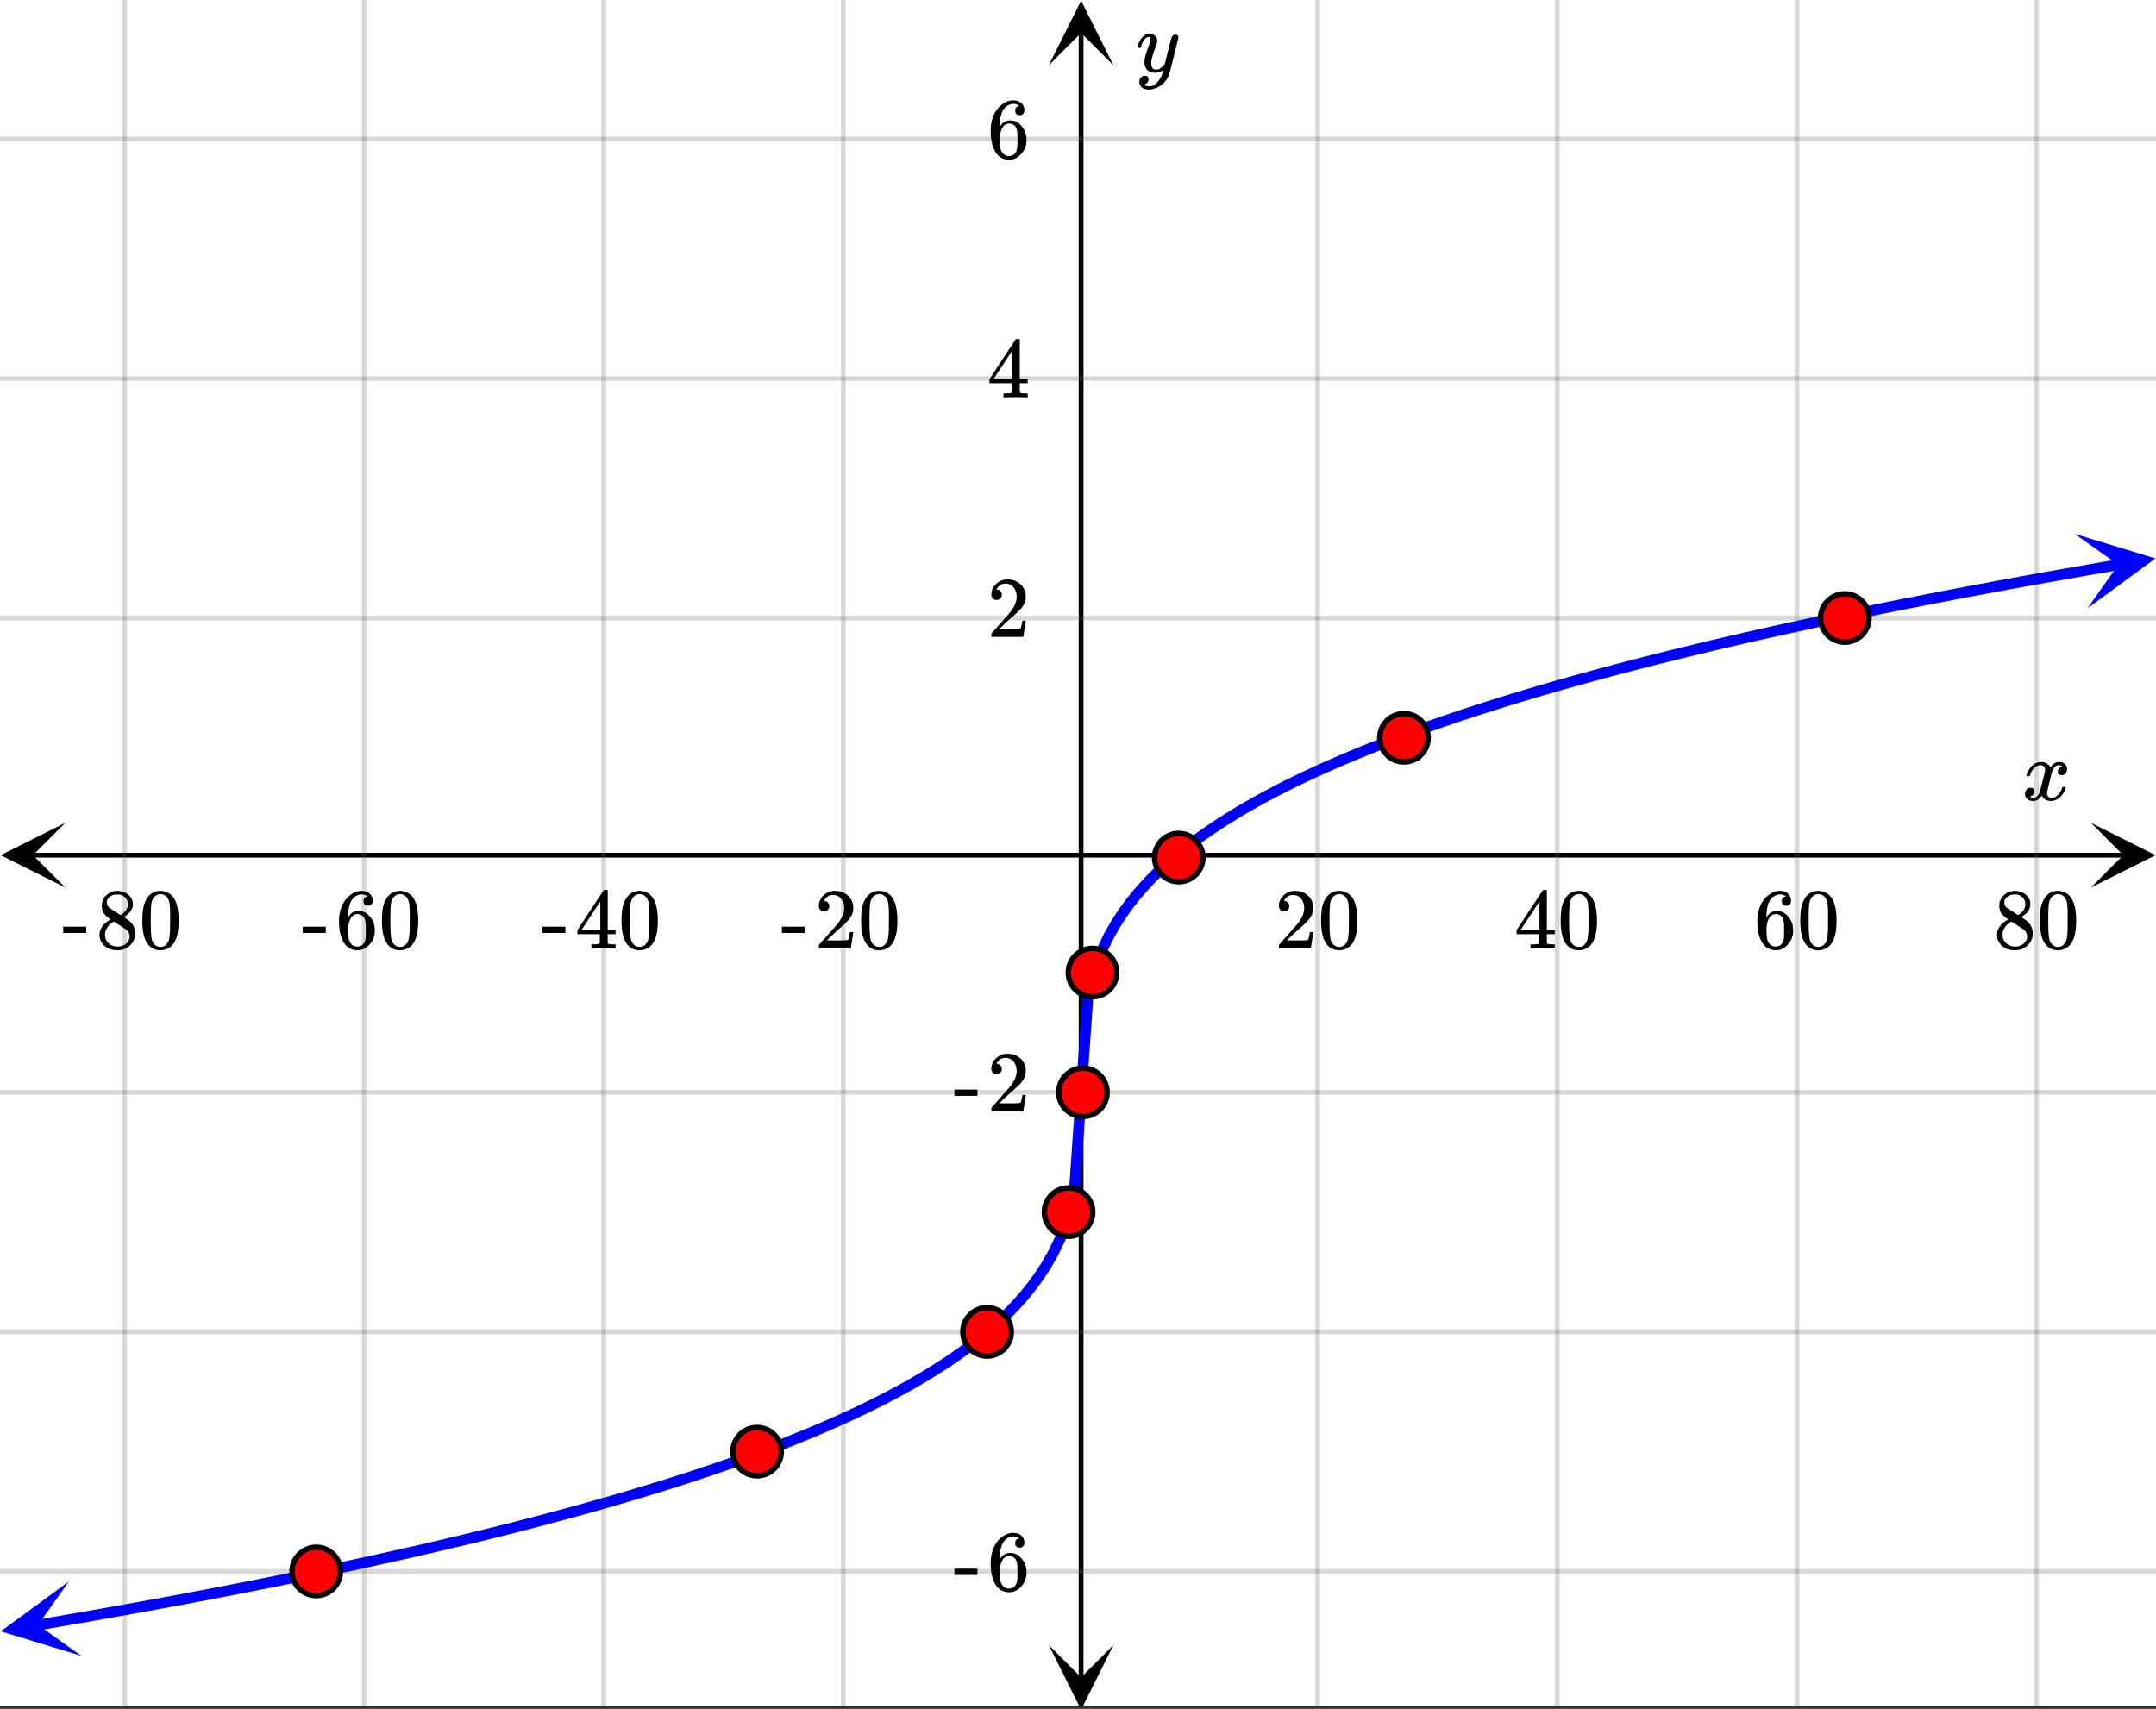 <svg xmlns="http://www.w3.org/2000/svg" xmlns:xlink="http://www.w3.org/1999/xlink" width="449.28" height="356.16" viewBox="0 0 336.96 267.12"><rect x="0" y="0" width="336.96" height="267.12" fill="#333333" stroke="none"/><defs><symbol overflow="visible" id="l"><path d="M.781-3.75C.727-3.8.703-3.848.703-3.89c.031-.25.172-.563.422-.938.414-.633.941-1.004 1.578-1.11.133-.007.235-.015.297-.015.313 0 .598.086.86.25.269.156.46.355.578.594.113-.157.187-.25.218-.282.332-.375.711-.562 1.14-.562.364 0 .661.105.891.312.227.211.344.465.344.766 0 .281-.078.516-.234.703a.776.776 0 0 1-.625.281.64.64 0 0 1-.422-.14.521.521 0 0 1-.156-.39c0-.415.222-.696.672-.845a.58.58 0 0 0-.141-.093.705.705 0 0 0-.39-.094.91.91 0 0 0-.266.031c-.336.149-.586.445-.75.89-.032.075-.164.579-.39 1.516-.231.93-.356 1.45-.376 1.563a1.827 1.827 0 0 0-.047.406c0 .211.063.383.188.516.125.125.289.187.5.187.383 0 .726-.16 1.031-.484.3-.32.508-.676.625-1.063.02-.082.04-.129.063-.14.03-.02.109-.031.234-.031.164 0 .25.039.25.109 0 .012-.012.058-.031.14-.149.563-.461 1.055-.938 1.47-.43.323-.875.484-1.344.484-.625 0-1.101-.282-1.421-.844-.262.406-.594.68-1 .812-.086.02-.2.032-.344.032-.524 0-.89-.188-1.11-.563a.953.953 0 0 1-.14-.531c0-.27.078-.5.234-.688a.798.798 0 0 1 .625-.28c.395 0 .594.187.594.562 0 .336-.164.574-.484.718a.359.359 0 0 1-.063.047l-.078.031c-.012.012-.024.016-.031.016h-.032c0 .031.063.074.188.125a.817.817 0 0 0 .36.078c.32 0 .597-.203.827-.61.102-.163.282-.75.532-1.75.05-.206.109-.437.171-.687.063-.257.11-.457.141-.593.031-.133.05-.211.063-.235a2.86 2.86 0 0 0 .078-.531.678.678 0 0 0-.188-.5.613.613 0 0 0-.484-.203c-.406 0-.762.156-1.063.469a2.562 2.562 0 0 0-.609 1.078c-.012.074-.031.12-.063.14a.752.752 0 0 1-.218.016zm0 0"/></symbol><symbol overflow="visible" id="s"><path d="M6.234-5.813c.125 0 .227.04.313.11.094.062.14.152.14.266 0 .117-.226 1.058-.671 2.828C5.578-.836 5.328.133 5.266.312a3.459 3.459 0 0 1-.688 1.22 3.641 3.641 0 0 1-1.11.874c-.491.239-.945.36-1.359.36-.687 0-1.152-.22-1.39-.657-.094-.125-.14-.304-.14-.53 0-.306.085-.544.265-.72.187-.168.379-.25.578-.25.394 0 .594.188.594.563 0 .332-.157.578-.47.734a.298.298 0 0 1-.062.032.295.295 0 0 0-.078.03c-.011.009-.023.016-.031.016L1.328 2c.031.05.129.11.297.172.133.05.273.078.422.078h.11c.155 0 .273-.012.359-.031.332-.094.648-.324.953-.688A3.69 3.69 0 0 0 4.188.25c.093-.3.14-.477.14-.531 0-.008-.012-.004-.031.015a.358.358 0 0 1-.078.047c-.336.239-.703.36-1.11.36-.46 0-.84-.106-1.14-.313-.293-.219-.48-.531-.563-.937a2.932 2.932 0 0 1-.015-.407c0-.218.007-.382.03-.5.063-.394.266-1.054.61-1.984.196-.531.297-.898.297-1.11a.838.838 0 0 0-.031-.265c-.024-.05-.074-.078-.156-.078h-.063c-.21 0-.406.094-.594.281-.293.293-.511.727-.656 1.297 0 .012-.008.027-.015.047a.188.188 0 0 1-.032.047l-.015.015c-.012.012-.028.016-.047.016h-.36C.305-3.8.281-3.836.281-3.86a.97.97 0 0 1 .047-.203c.188-.625.469-1.113.844-1.468.3-.282.617-.422.953-.422.383 0 .688.105.906.312.227.2.344.485.344.86-.023.168-.04.261-.047.281 0 .055-.07.246-.203.578-.367 1-.586 1.735-.656 2.203a1.857 1.857 0 0 0-.016.297c0 .344.05.61.156.797.114.18.313.266.594.266.207 0 .406-.051.594-.157a1.84 1.84 0 0 0 .422-.328c.093-.101.21-.242.36-.422a32.833 32.833 0 0 1 .25-1.063c.093-.35.175-.687.25-1 .343-1.35.534-2.062.577-2.124a.592.592 0 0 1 .578-.36zm0 0"/></symbol><symbol overflow="visible" id="m"><path d="M1.484-5.781c-.25 0-.449-.078-.593-.235a.872.872 0 0 1-.22-.609c0-.645.243-1.195.735-1.656a2.46 2.46 0 0 1 1.766-.703c.77 0 1.41.21 1.922.625.508.418.82.964.937 1.64.008.168.016.32.016.453 0 .524-.156 1.012-.469 1.47-.25.374-.758.89-1.516 1.546-.324.281-.777.695-1.359 1.234l-.781.766 1.016.016c1.414 0 2.164-.024 2.25-.079.039-.007.085-.101.14-.28.031-.095.094-.4.188-.923v-.03h.53v.03l-.374 2.47V0h-5v-.25c0-.188.008-.29.031-.313.008-.007.383-.437 1.125-1.28.977-1.095 1.61-1.813 1.89-2.157.602-.82.907-1.57.907-2.25 0-.594-.156-1.086-.469-1.484-.312-.407-.746-.61-1.297-.61-.523 0-.945.235-1.265.703-.024.032-.047.079-.078.141a.274.274 0 0 0-.047.078c0 .012.02.016.062.016a.68.68 0 0 1 .547.25.801.801 0 0 1 .219.562c0 .23-.078.422-.235.578a.76.76 0 0 1-.578.235zm0 0"/></symbol><symbol overflow="visible" id="n"><path d="M1.297-7.89c.5-.727 1.187-1.094 2.062-1.094.657 0 1.227.226 1.72.671.25.243.456.547.624.922.332.75.5 1.778.5 3.079 0 1.398-.195 2.46-.578 3.187-.25.523-.621.902-1.11 1.14a2.534 2.534 0 0 1-1.14.282c-1.031 0-1.79-.473-2.266-1.422-.386-.727-.578-1.79-.578-3.188 0-.832.051-1.519.156-2.062a4.48 4.48 0 0 1 .61-1.516zm3.031-.157a1.24 1.24 0 0 0-.953-.437c-.375 0-.7.148-.969.437-.199.211-.336.465-.406.766-.074.293-.121.797-.14 1.515 0 .063-.008.246-.016.547v.735c0 .855.008 1.453.031 1.796.031.637.082 1.09.156 1.36.07.273.207.508.406.703.25.273.563.406.938.406.363 0 .664-.133.906-.406.196-.195.332-.43.407-.703.07-.27.128-.723.171-1.36.008-.343.016-.94.016-1.796v-.735-.547c-.023-.718-.07-1.222-.14-1.515-.075-.301-.212-.555-.407-.766zm0 0"/></symbol><symbol overflow="visible" id="o"><path d="M6.234 0c-.125-.031-.71-.047-1.75-.047-1.074 0-1.671.016-1.796.047h-.126v-.625h.422c.383-.008.618-.031.704-.063a.286.286 0 0 0 .171-.14c.008-.008.016-.25.016-.719v-.672h-3.5v-.625l2.031-3.11A431.58 431.58 0 0 1 4.5-9.108c.02-.008.113-.016.281-.016h.25l.078.078v6.203h1.235v.625H5.109V-.89a.25.25 0 0 0 .079.157c.07.062.328.101.765.109h.39V0zm-2.28-2.844v-4.5L1-2.859l1.469.015zm0 0"/></symbol><symbol overflow="visible" id="p"><path d="M5.031-8.11c-.199-.195-.48-.304-.843-.328-.625 0-1.153.274-1.579.813-.418.586-.625 1.492-.625 2.719L2-4.86l.11-.172c.363-.54.859-.813 1.484-.813.414 0 .781.09 1.094.266a2.6 2.6 0 0 1 .64.547c.219.242.395.492.531.75.196.449.297.933.297 1.453v.234c0 .211-.027.403-.078.578-.105.532-.383 1.032-.828 1.5-.387.407-.82.66-1.297.766a2.688 2.688 0 0 1-.547.047c-.168 0-.32-.016-.453-.047-.668-.125-1.2-.484-1.594-1.078C.83-1.66.563-2.79.563-4.218c0-.97.171-1.817.515-2.548.344-.726.82-1.296 1.438-1.703a2.62 2.62 0 0 1 1.562-.515c.531 0 .953.14 1.266.421.32.282.484.665.484 1.141 0 .23-.07.414-.203.547-.125.137-.297.203-.516.203-.218 0-.398-.062-.53-.187-.126-.125-.188-.301-.188-.532 0-.406.21-.644.64-.718zm-.593 3.235a1.18 1.18 0 0 0-.97-.484c-.335 0-.605.105-.812.312C2.22-4.597 2-3.883 2-2.907c0 .794.05 1.345.156 1.657.094.273.242.5.453.688.22.187.477.28.782.28.457 0 .804-.171 1.046-.515.133-.187.22-.41.25-.672.04-.258.063-.64.063-1.14v-.422c0-.508-.023-.895-.063-1.156a1.566 1.566 0 0 0-.25-.688zm0 0"/></symbol><symbol overflow="visible" id="q"><path d="M2.313-4.516c-.438-.289-.778-.593-1.016-.906-.242-.312-.36-.723-.36-1.234 0-.383.07-.707.22-.969.195-.406.488-.734.874-.984.383-.25.82-.375 1.313-.375.613 0 1.144.164 1.594.484.445.324.722.734.828 1.234.007.055.015.164.015.329 0 .199-.008.328-.015.39-.137.594-.547 1.11-1.235 1.547l-.156.11c.5.343.758.523.781.53.664.544 1 1.215 1 2.016 0 .73-.265 1.356-.797 1.875-.53.508-1.199.766-2 .766C2.254.297 1.441-.11.922-.922c-.23-.32-.344-.71-.344-1.172 0-.976.578-1.785 1.735-2.422zM5-6.922c0-.383-.125-.71-.375-.984a1.69 1.69 0 0 0-.922-.516h-.437c-.48 0-.883.164-1.204.485-.23.21-.343.453-.343.734 0 .387.164.695.5.922.039.043.328.23.86.562l.78.516c.008-.008.067-.047.172-.11a2.95 2.95 0 0 0 .25-.187C4.758-5.883 5-6.36 5-6.922zM1.437-2.109c0 .523.192.96.579 1.312a2.01 2.01 0 0 0 1.359.516c.363 0 .695-.07 1-.219.3-.156.531-.36.688-.61.144-.226.218-.472.218-.734 0-.383-.156-.726-.468-1.031-.075-.07-.45-.328-1.125-.766l-.407-.265C3.133-4 3.02-4.07 2.937-4.125l-.109-.063-.156.079c-.563.367-.938.812-1.125 1.343-.074.243-.11.461-.11.657zm0 0"/></symbol><symbol overflow="visible" id="r"><path d="M.14-2.406v-.985h3.594v.985zm0 0"/></symbol><clipPath id="a"><path d="M0 0h336.96v266.605H0zm0 0"/></clipPath><clipPath id="b"><path d="M.102 128.621H11V139H.102zm0 0"/></clipPath><clipPath id="c"><path d="M326.79 128.621h10.17V139h-10.17zm0 0"/></clipPath><clipPath id="d"><path d="M19 0h300v266.605H19zm0 0"/></clipPath><clipPath id="e"><path d="M163.91 257H175v9.605h-11.09zm0 0"/></clipPath><clipPath id="f"><path d="M163.91 0H175v10.21h-11.09zm0 0"/></clipPath><clipPath id="g"><path d="M0 21h336.96v226H0zm0 0"/></clipPath><clipPath id="h"><path d="M324 83h12.96v13H324zm0 0"/></clipPath><clipPath id="i"><path d="M324.262 83.46l26.16-4.46 4.46 26.16-26.16 4.461zm0 0"/></clipPath><clipPath id="j"><path d="M0 247h13v12H0zm0 0"/></clipPath><clipPath id="k"><path d="M-.867 249.188l26.164-4.446 4.445 26.164-26.164 4.446zm0 0"/></clipPath></defs><g clip-path="url(#a)" fill="#fff"><path d="M0 0h337v267.352H0zm0 0"/><path d="M0 0h337v267.352H0zm0 0"/></g><path d="M5.055 133.676h326.89" fill="none" stroke="#000" stroke-width=".749"/><g clip-path="url(#b)"><path d="M10.21 128.621L.103 133.676l10.109 5.054-5.055-5.054zm0 0"/></g><g clip-path="url(#c)"><path d="M326.79 128.621l10.108 5.055-10.109 5.054 5.055-5.054zm0 0"/></g><g clip-path="url(#d)"><path d="M205.945 0v267.352M243.391 0v267.352M280.832 0v267.352M318.277 0v267.352M131.805 0v267.352M94.359 0v267.352M56.914 0v267.352M19.473 0v267.352" fill="none" stroke-linecap="round" stroke-linejoin="round" stroke="#666" stroke-opacity=".251" stroke-width=".749"/></g><path d="M168.965 262.297V5.055" fill="none" stroke="#000" stroke-width=".749"/><g clip-path="url(#e)"><path d="M163.91 257.14l5.055 10.114 5.058-10.113-5.058 5.054zm0 0"/></g><g clip-path="url(#f)"><path d="M163.91 10.21L168.965.103l5.058 10.109-5.058-5.055zm0 0"/></g><g clip-path="url(#g)"><path d="M0 96.605h337M0 59.165h337M0 21.718h337M0 170.746h337M0 208.191h337M0 245.637h337" fill="none" stroke-linecap="round" stroke-linejoin="round" stroke="#666" stroke-opacity=".251" stroke-width=".749"/></g><path d="M168.965 171.07l1.09-15.62 1.09-4.06 1.09-2.847 1.085-2.27 1.09-1.914 1.09-1.671 1.086-1.497 1.09-1.363 1.09-1.25 1.09-1.16 1.085-1.086 1.09-1.023 1.09-.965 1.086-.922 1.09-.875 1.09-.836 1.086-.805 1.09-.773 1.09-.742 1.09-.72 1.085-.694 1.09-.676 1.09-.653 1.086-.632 1.09-.618 1.09-.601 1.09-.586 1.085-.57 1.09-.559 1.09-.547 1.086-.535 1.09-.52 1.09-.511 1.086-.5 1.09-.492 1.09-.48 1.089-.477 1.086-.465 1.09-.453 1.09-.45 1.086-.441 1.09-.438 1.09-.425 1.09-.422 1.085-.414 1.09-.41 1.09-.403 1.086-.394 1.09-.39 1.09-.388 1.09-.382 1.085-.375 1.09-.372 1.09-.367 1.086-.363 2.18-.71 1.085-.349 1.09-.347 2.18-.68 1.086-.332 1.09-.332 1.09-.328 1.086-.324 1.09-.32 1.09-.317 1.089-.313 1.086-.312 1.09-.309 1.09-.304 1.086-.301 1.09-.3 1.09-.298 1.085-.293 1.09-.293 1.09-.289 1.09-.285 1.086-.285 1.09-.281 1.09-.278 1.085-.277 1.09-.277 1.09-.27 1.09-.273 1.086-.266 2.18-.531 1.085-.262 1.09-.262 1.09-.257 1.086-.254 1.09-.258 1.09-.25 1.09-.254 1.086-.246 1.09-.25 1.09-.246 1.085-.242 2.18-.485 1.09-.238 1.086-.238 1.09-.235 1.09-.238 1.085-.23 1.09-.235 1.09-.23 1.086-.227 3.27-.68 1.085-.222 1.09-.223 1.09-.219 1.086-.222 1.09-.215 1.09-.219 1.09-.215 1.085-.215 1.09-.214 1.09-.211 1.086-.211 1.09-.211 1.09-.207 1.086-.211 1.09-.203 1.09-.207 1.09-.204 1.085-.203 2.18-.406 1.086-.2 2.18-.398 1.09-.195 1.085-.2 2.18-.39 1.086-.191 2.18-.383 1.085-.191 1.09-.192 1.09-.187 1.09-.192 1.086-.187 1.09-.184 1.09-.187" fill="none" stroke-width="1.685" stroke-linecap="round" stroke-linejoin="round" stroke="#00f"/><g clip-path="url(#h)"><g clip-path="url(#i)"><path d="M324.262 83.46l12.617 3.83-10.637 7.796 4.824-6.805zm0 0" fill="#00f"/></g></g><path d="M5.816 254.035l1.098-.187 2.188-.375 1.097-.188 1.094-.191 1.094-.188 1.097-.191 1.094-.195 1.094-.192 1.098-.195 3.28-.586 1.098-.2 2.188-.398 1.098-.199 2.187-.406 1.098-.203 1.094-.203 1.093-.207 1.098-.208 1.094-.207 2.187-.421 1.098-.211 1.094-.211 1.093-.215 1.098-.215 1.094-.215 1.093-.219 1.098-.218 1.094-.22 1.094-.222 1.097-.222 1.094-.223 2.188-.453 1.097-.227 2.188-.46 1.097-.231 2.188-.469 1.098-.238 2.187-.477 1.098-.242 1.093-.242 1.094-.246 1.098-.246 1.094-.246 1.093-.25 1.094-.254 1.098-.25 2.187-.516 1.098-.258 2.187-.523 1.098-.266 1.094-.265 1.094-.27 1.097-.27 2.188-.546 1.093-.278 1.098-.281 1.094-.281 1.094-.285 1.097-.29 2.188-.578 1.097-.296 1.094-.297 1.094-.301 1.098-.3 3.28-.927 1.098-.316 1.094-.316 1.094-.32 1.098-.325 1.093-.328 1.094-.332 1.098-.336 1.094-.336 1.093-.344 1.098-.347 1.094-.348 1.093-.356 1.094-.359 1.098-.363 1.094-.367 1.093-.371 1.098-.38 1.094-.378 1.094-.387 1.097-.395 1.094-.398 1.094-.402 1.097-.41 1.094-.415 1.094-.421 1.097-.43 1.094-.434 1.094-.441 1.094-.45 1.097-.46 1.094-.465 1.094-.473 1.098-.484 1.093-.492 1.094-.5 1.098-.512 1.093-.523 1.094-.536 1.098-.547 1.094-.558 1.093-.574 1.094-.586 1.098-.602 1.094-.617 1.093-.637 1.098-.656 1.094-.672 1.093-.7 1.098-.718 1.094-.746 1.094-.773 1.097-.805 1.094-.84 1.094-.879 1.093-.918 1.098-.969 1.094-1.027 1.094-1.086 1.097-1.164 1.094-1.254 1.094-1.363 1.097-1.5 1.094-1.676 1.094-1.918 1.098-2.27 1.093-2.855 1.094-4.066 1.094-15.649" fill="none" stroke-width="1.685" stroke-linecap="round" stroke-linejoin="round" stroke="#00f"/><g clip-path="url(#j)"><g clip-path="url(#k)"><path d="M10.762 247.21L.122 255l12.616 3.84-6.804-4.828zm0 0" fill="#00f"/></g></g><path d="M53.207 245.637c0 .5-.094.984-.285 1.445a3.678 3.678 0 0 1-.82 1.227 3.758 3.758 0 0 1-1.227.82 3.763 3.763 0 0 1-2.895 0 3.678 3.678 0 0 1-1.226-.82 3.678 3.678 0 0 1-.82-1.227 3.763 3.763 0 0 1 0-2.895c.191-.46.464-.87.82-1.226a3.678 3.678 0 0 1 1.226-.82 3.74 3.74 0 0 1 1.446-.285 3.76 3.76 0 0 1 2.676 1.105 3.758 3.758 0 0 1 1.105 2.676zm0 0M122.105 226.914c0 .5-.093.984-.285 1.445a3.8 3.8 0 0 1-2.047 2.047 3.777 3.777 0 0 1-4.94-2.047 3.673 3.673 0 0 1-.29-1.445 3.81 3.81 0 0 1 1.105-2.676 3.734 3.734 0 0 1 1.23-.82 3.74 3.74 0 0 1 1.446-.285 3.773 3.773 0 0 1 2.676 1.105 3.76 3.76 0 0 1 1.105 2.676zm0 0M158.055 208.191c0 .5-.098.985-.29 1.446a3.768 3.768 0 0 1-2.047 2.047c-.464.195-.945.289-1.448.289-.5 0-.98-.094-1.446-.29a3.768 3.768 0 0 1-2.336-3.492 3.777 3.777 0 0 1 1.11-2.675 3.754 3.754 0 0 1 2.672-1.105 3.76 3.76 0 0 1 2.675 1.105 3.777 3.777 0 0 1 1.11 2.676zm0 0M170.785 189.469a3.777 3.777 0 0 1-2.336 3.492c-.465.195-.945.289-1.445.289-.504 0-.984-.094-1.45-.289a3.768 3.768 0 0 1-2.335-3.492c0-.5.097-.985.289-1.446a3.768 3.768 0 0 1 2.047-2.047c.465-.195.945-.288 1.449-.288.5 0 .98.093 1.445.289a3.768 3.768 0 0 1 2.336 3.492zm0 0M173.031 170.746c0 .504-.097.984-.289 1.45-.191.46-.465.87-.82 1.226a3.738 3.738 0 0 1-1.227.82 3.74 3.74 0 0 1-1.445.285 3.76 3.76 0 0 1-2.676-1.105 3.758 3.758 0 0 1-1.105-2.676c0-.5.094-.984.285-1.445.191-.465.465-.875.82-1.227a3.758 3.758 0 0 1 1.227-.82 3.763 3.763 0 0 1 2.894 0c.465.191.875.465 1.227.82.355.352.629.762.82 1.227.192.46.29.945.29 1.445zm0 0M174.527 152.023a3.76 3.76 0 0 1-1.105 2.676 3.758 3.758 0 0 1-2.676 1.106c-.5 0-.984-.094-1.445-.285a3.678 3.678 0 0 1-1.227-.82 3.758 3.758 0 0 1-.82-1.227 3.763 3.763 0 0 1 0-2.895c.191-.465.465-.875.82-1.226a3.678 3.678 0 0 1 1.227-.82 3.763 3.763 0 0 1 2.895 0c.46.19.87.464 1.226.82.355.351.625.761.82 1.226.192.461.285.945.285 1.445zm0 0M188.008 134.05a3.81 3.81 0 0 1-1.105 2.676 3.885 3.885 0 0 1-1.227.82c-.465.192-.95.286-1.45.286s-.984-.094-1.445-.285a3.859 3.859 0 0 1-1.23-.82 3.81 3.81 0 0 1-1.106-2.676c0-.5.094-.985.29-1.446.19-.464.464-.875.816-1.23a3.785 3.785 0 0 1 1.23-.816c.461-.196.946-.29 1.446-.29s.984.094 1.449.29c.46.191.87.464 1.226.816.352.355.625.766.817 1.23.195.461.289.946.289 1.446zm0 0M223.207 115.328c0 .504-.098.985-.289 1.45-.191.46-.465.87-.82 1.226a3.718 3.718 0 0 1-1.227.82 3.74 3.74 0 0 1-1.445.285 3.76 3.76 0 0 1-2.676-1.105 3.758 3.758 0 0 1-.82-1.227 3.763 3.763 0 0 1 0-2.894c.191-.465.465-.875.82-1.227a3.758 3.758 0 0 1 1.227-.82 3.763 3.763 0 0 1 2.894 0c.465.191.871.465 1.227.82.355.352.629.762.82 1.227.191.46.29.945.29 1.445zm0 0M292.106 96.605c0 .504-.098.985-.29 1.45-.19.46-.464.87-.82 1.226a3.76 3.76 0 0 1-2.676 1.105 3.754 3.754 0 0 1-2.672-1.105 3.758 3.758 0 0 1-.82-1.226 3.763 3.763 0 0 1 0-2.895c.192-.465.465-.875.82-1.226a3.718 3.718 0 0 1 1.227-.82 3.758 3.758 0 0 1 2.895 0c.464.19.87.464 1.226.82.356.351.63.761.82 1.226.192.461.29.945.29 1.445zm0 0" fill="red" stroke-width=".843" stroke="#000"/><use xlink:href="#l" x="316.031" y="125.064"/><use xlink:href="#m" x="199.204" y="148.243"/><use xlink:href="#n" x="205.944" y="148.243"/><use xlink:href="#o" x="236.649" y="148.243"/><use xlink:href="#n" x="243.389" y="148.243"/><use xlink:href="#p" x="274.093" y="148.243"/><use xlink:href="#n" x="280.833" y="148.243"/><use xlink:href="#q" x="311.538" y="148.243"/><use xlink:href="#n" x="318.278" y="148.243"/><use xlink:href="#r" x="122.069" y="148.243"/><use xlink:href="#m" x="127.311" y="148.243"/><use xlink:href="#n" x="134.051" y="148.243"/><use xlink:href="#r" x="84.624" y="148.243"/><use xlink:href="#o" x="89.867" y="148.243"/><use xlink:href="#n" x="96.607" y="148.243"/><use xlink:href="#r" x="47.18" y="148.243"/><use xlink:href="#p" x="52.422" y="148.243"/><use xlink:href="#n" x="59.162" y="148.243"/><use xlink:href="#r" x="9.736" y="148.243"/><use xlink:href="#q" x="14.978" y="148.243"/><use xlink:href="#n" x="21.718" y="148.243"/><g><use xlink:href="#s" x="177.487" y="11.233"/></g><g><use xlink:href="#m" x="154.271" y="99.565"/></g><g><use xlink:href="#o" x="154.271" y="62.12"/></g><g><use xlink:href="#p" x="154.271" y="24.676"/></g><g><use xlink:href="#r" x="149.029" y="173.705"/></g><g><use xlink:href="#m" x="154.271" y="173.705"/></g><g><use xlink:href="#r" x="149.029" y="248.594"/></g><g><use xlink:href="#p" x="154.271" y="248.594"/></g></svg>